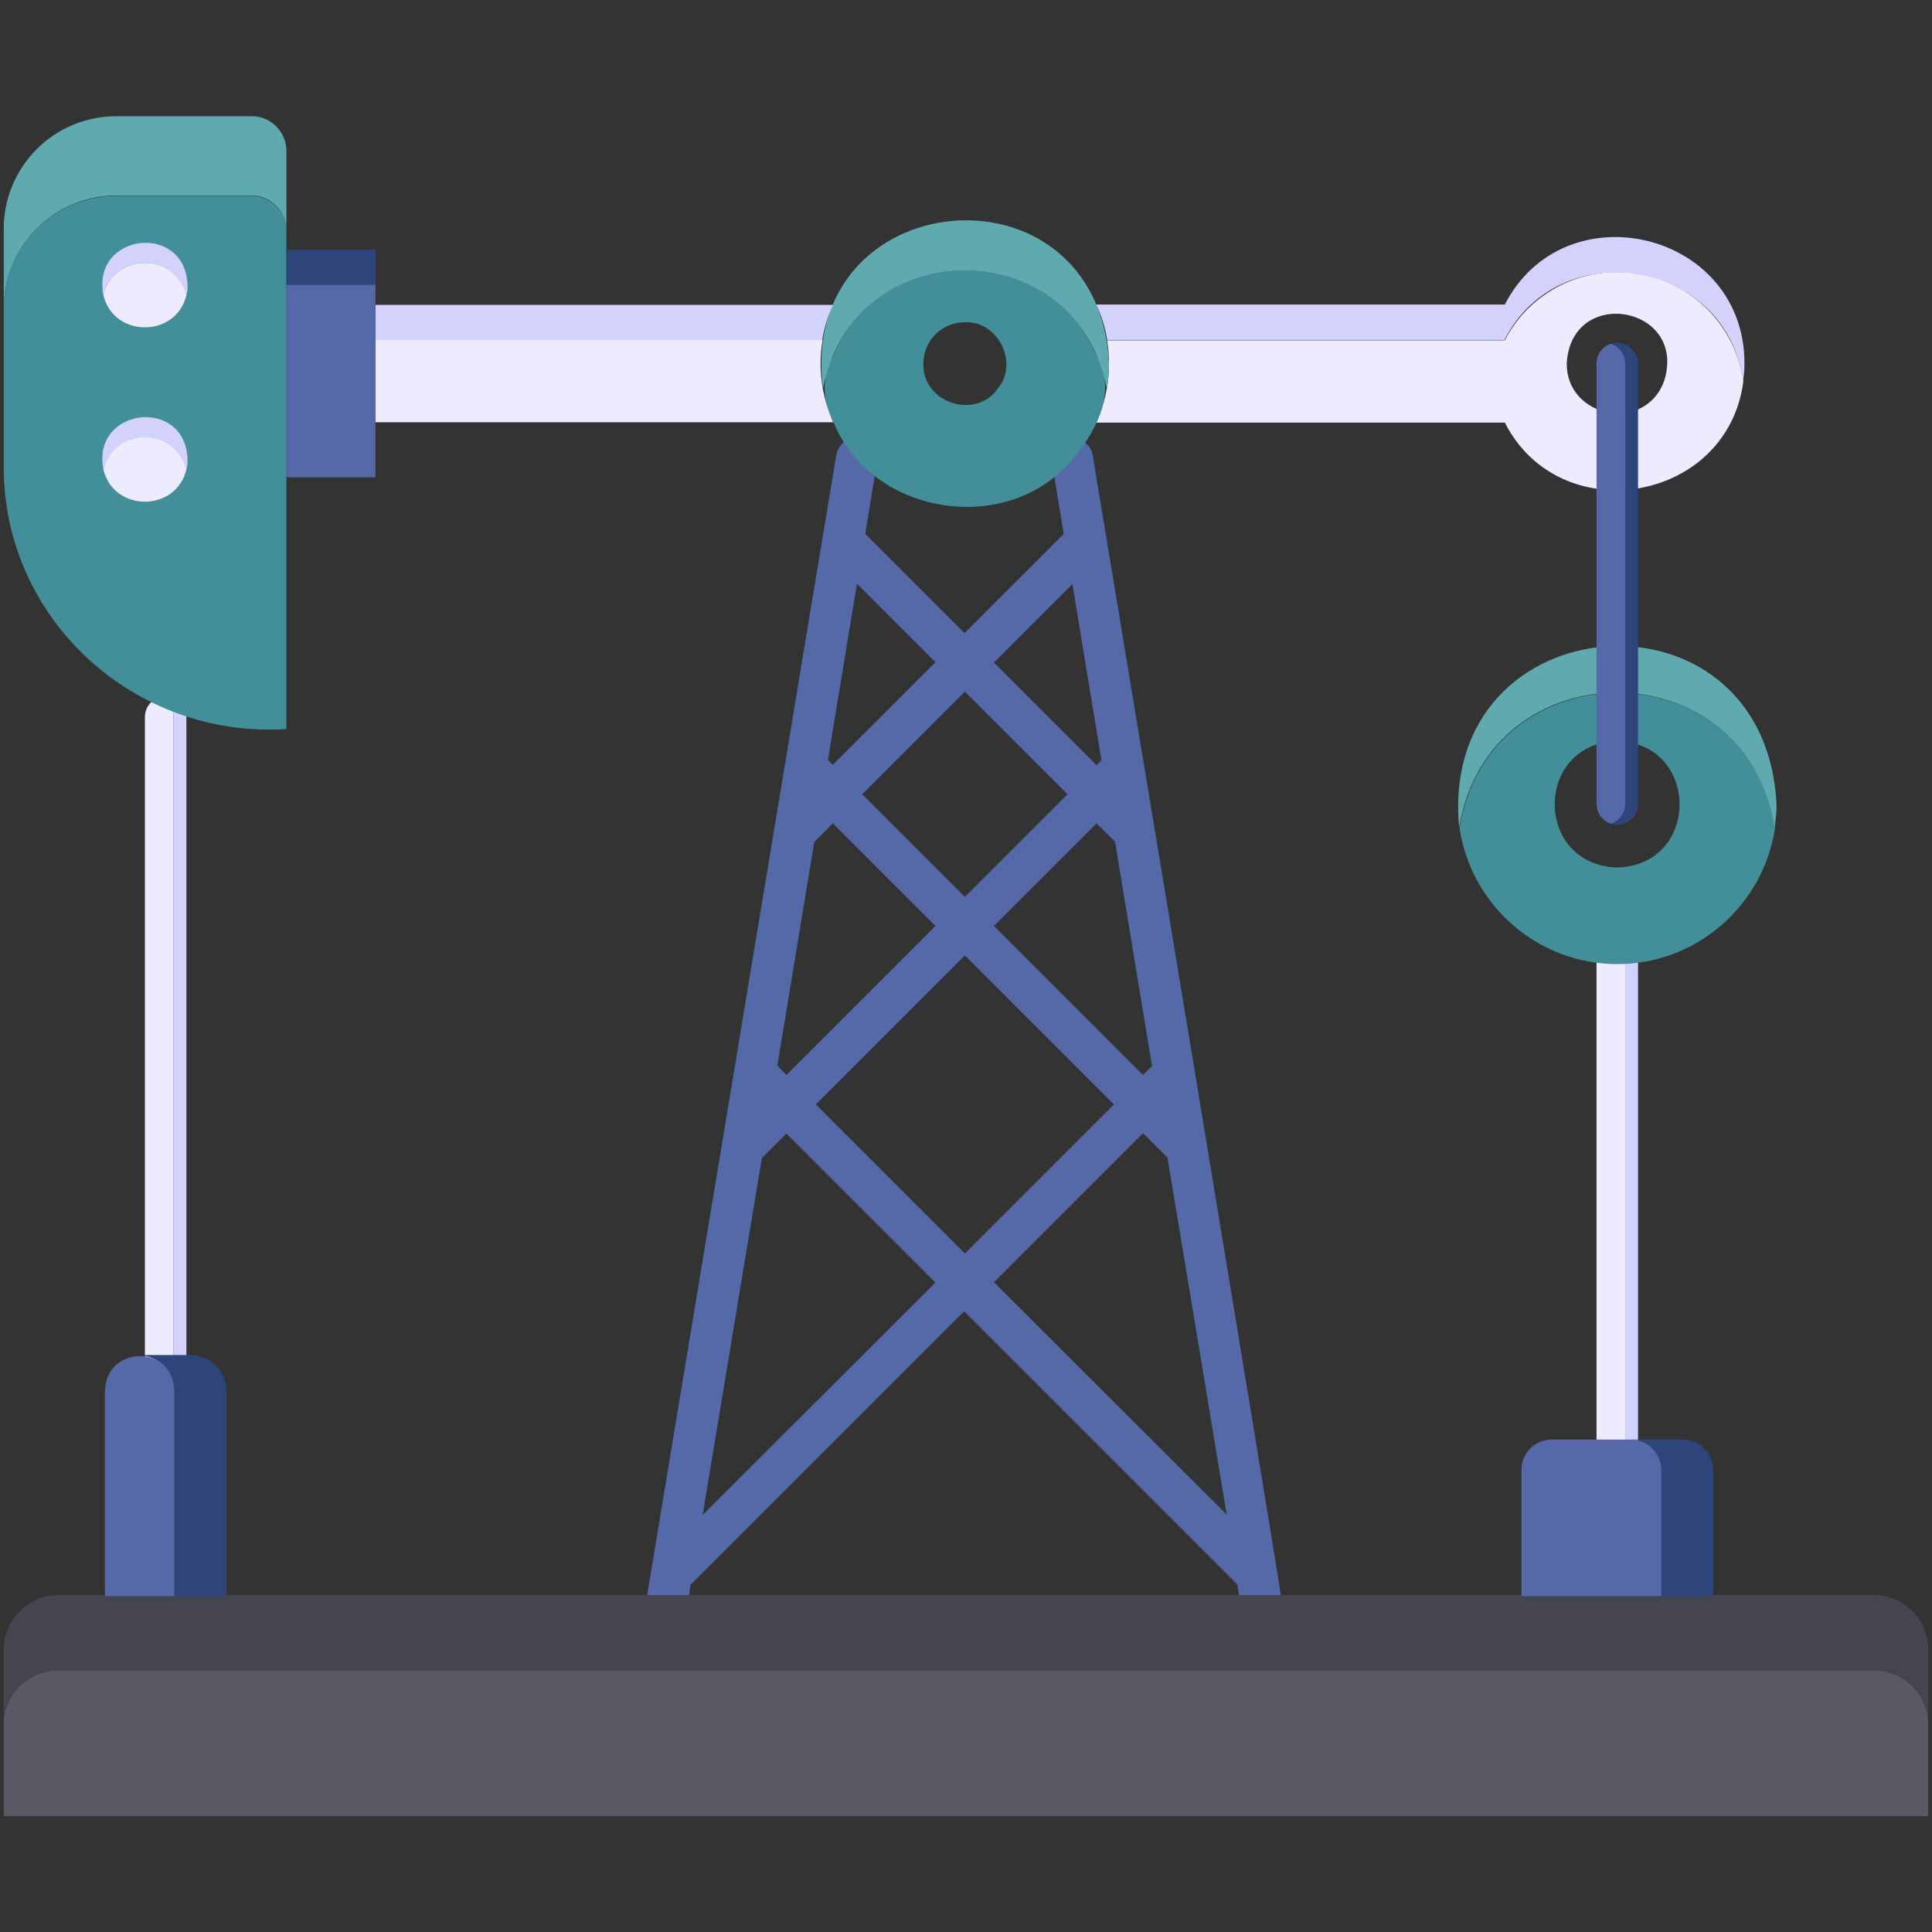 <svg xmlns="http://www.w3.org/2000/svg" id="Layer_1" viewBox="0 0 512 512"><rect x="0" y="0" width="512" height="512" fill="#333333" stroke="none"/><defs><style>      .st0 {        fill: #d2d2fc;      }      .st1 {        fill: #5faaaf;      }      .st2 {        fill: #438f99;      }      .st3 {        fill: #44454e;      }      .st4 {        fill: #edebfd;      }      .st5 {        fill: #2e457c;      }      .st6 {        fill: #5569a9;      }      .st7 {        fill: #595965;      }    </style></defs><path class="st4" d="M428.6,72.1c-13,0-24.3,7.3-29.8,18.1h-105.4c1.2,7.3.2,15.1-2.9,21.8h108.3c14.6,28.7,59,21.3,63.2-10.9-2.3-16.5-16.4-29-33.4-29h0ZM441,101c-5,13.8-25.9,9.9-25.8-4.7,1.2-20.8,32.1-15.2,25.8,4.7Z"></path><path class="st6" d="M289.6,120.8c-1.2-7.1-11.9-5.3-10.8,1.8l3.1,18.9-26.3,26.3-26.3-26.3,3.1-19c1.1-7-9.5-9-10.8-1.8l-50,301.4c-1.1,7,9.6,8.9,10.8,1.8l.6-3.9,72.5-72.5,72.4,72.4.6,3.9c1.2,7.1,11.9,5.3,10.8-1.8.3.1-49.7-301.2-49.7-301.2h0ZM206,282.4l9.8-59.3,4.9-4.9,27.2,27.2-39.5,39.5-2.4-2.5ZM228.5,210.5l27.2-27.2,27.2,27.2-27.2,27.2-27.2-27.2ZM255.7,253.2l39.5,39.5-39.5,39.5-39.5-39.5,39.5-39.5ZM263.4,245.4l27.2-27.2,4.9,4.9,9.8,59.4-2.4,2.4-39.5-39.5ZM284.2,154.8l7.7,46.7-1.3,1.3-27.2-27.2,20.8-20.8ZM247.9,175.5l-27.2,27.2-1.3-1.3,7.7-46.7,20.8,20.8ZM186.2,401.5l15.7-94.6,6.5-6.5,39.5,39.5-61.7,61.6ZM263.4,339.8l39.5-39.5,6.5,6.5,15.7,94.6-61.7-61.6Z"></path><path class="st0" d="M434.1,255.5v126c.1,3.6-3.7,6.4-7.2,5.2,2.2-.7,3.8-2.8,3.8-5.2v-126c0-2.4-1.6-4.5-3.8-5.2,3.4-1.2,7.2,1.5,7.2,5.2Z"></path><path class="st4" d="M430.7,255.5v126c0,2.4-1.6,4.5-3.8,5.2-2.2-.7-3.8-2.8-3.8-5.2v-126c0-2.4,1.6-4.5,3.8-5.2,2.2.7,3.8,2.7,3.8,5.2Z"></path><path class="st0" d="M49.4,190v169.1c0,3.7-3.7,6.4-7.2,5.2,2.2-.7,3.8-2.7,3.8-5.2v-169.1c0-2.4-1.6-4.5-3.8-5.2,3.5-1.2,7.3,1.6,7.2,5.2Z"></path><path class="st4" d="M46,190v169.1c0,2.5-1.6,4.5-3.8,5.2-2.2-.7-3.8-2.7-3.8-5.2v-169.1c0-2.4,1.6-4.5,3.8-5.2,2.2.7,3.8,2.8,3.8,5.2Z"></path><path class="st3" d="M511,437.1v19.9c0-7.9-6.5-14.3-14.4-14.3H15.4c-7.9,0-14.4,6.4-14.4,14.3v-19.9c0-7.9,6.5-14.4,14.4-14.4h481.2c7.9,0,14.4,6.4,14.4,14.4Z"></path><path class="st7" d="M511,457v24.3H1v-24.3c0-7.9,6.5-14.3,14.4-14.3h481.2c7.9,0,14.4,6.4,14.4,14.3Z"></path><path class="st2" d="M290.5,94.1c-12.6-29.9-57.1-29.9-69.6,0-3.2,5.7-3.1,12.1,0,17.8,10.1,24.8,46.3,30.5,63.4,9.7,6.3-7.3,11.9-18.1,6.2-27.5ZM264.4,103c-5.9,8.4-20,3.7-19.7-6.6,0-6.1,4.9-11,11-11,8.8-.4,14.4,10.8,8.7,17.6Z"></path><path class="st1" d="M293.9,96.3c0,2.3-.2,4.5-.6,6.7-8-41.8-67.3-41.7-75.2,0-6.9-54.6,73-61.7,75.8-6.7Z"></path><path class="st0" d="M220.8,80.8c-1.4,2.9-2.4,6.1-2.9,9.4h-118.4v-9.4h121.3Z"></path><path class="st4" d="M220.8,111.9h-121.3v-21.8h118.5c-1.3,7.4-.2,15.1,2.8,21.8Z"></path><path class="st1" d="M75.9,40v21.1c0-5.1-4.1-9.3-9.2-9.3H30.8c-16.4,0-29.8,13.4-29.8,29.9v-21.1c0-16.5,13.4-29.8,29.8-29.8h35.8c5.1-.1,9.3,4.1,9.3,9.2Z"></path><path class="st2" d="M75.9,61.1v132.1C35.8,195.8.9,164.2,1,123.7v-42c0-16.5,13.4-29.8,29.8-29.8h35.8c5.1,0,9.3,4.1,9.3,9.2h0Z"></path><path class="st5" d="M60,368.7v54.3h-13.8v-54.3c0-5.1-4.1-9.4-9.2-9.5,0-.1.2-.1.3-.1h13.1c5.4.1,9.6,4.3,9.6,9.6Z"></path><path class="st5" d="M454,389.6v33.4h-13.7v-33.5c0-4.4-3.6-8-8.1-8h13.8c4.4,0,8,3.6,8,8.1h0Z"></path><path class="st6" d="M46.2,368.7v54.3h-18.4v-54.3c.3-12.4,18.2-12.4,18.4,0Z"></path><path class="st6" d="M440.3,389.6v33.4h-37.1v-33.5c0-4.4,3.6-8,8-8h21c4.4,0,8.1,3.6,8.1,8.1Z"></path><path class="st5" d="M75.9,66.2h23.6v9.4h-23.6v-9.4Z"></path><path class="st6" d="M75.9,75.5h23.6v51h-23.6v-51Z"></path><path class="st2" d="M428.6,255.5c-21.2,0-38.8-15.7-41.8-36.1,7.8-47.7,75.9-47.7,83.6,0-3,20.3-20.6,36.1-41.8,36.1h0ZM428.6,196.4c-22,.5-22.2,32.8,0,33.5,22.1-.7,21.9-32.9,0-33.5Z"></path><path class="st1" d="M470.8,213.2c-3-60.1-89.8-53.6-84.1,6.1,7.8-47.7,75.9-47.7,83.6,0,.3-2,.5-4,.5-6.1Z"></path><path class="st0" d="M462.3,96.3c0,1.6-.1,3.2-.4,4.7-4.2-32.2-48.6-39.6-63.2-10.9h-105.3c-.5-3.3-1.5-6.5-2.9-9.4h108.3c15.8-30.7,63.5-19.5,63.5,15.6Z"></path><path class="st5" d="M434.1,96.3v116.8c.1,3.6-3.7,6.4-7.2,5.2,2.2-.7,3.8-2.8,3.8-5.2v-116.8c0-2.4-1.6-4.5-3.8-5.2,3.4-1.2,7.2,1.6,7.2,5.2Z"></path><path class="st6" d="M430.7,96.3v116.8c0,2.4-1.6,4.5-3.8,5.2-2.2-.7-3.8-2.8-3.8-5.2v-116.8c0-2.4,1.6-4.5,3.8-5.2,2.2.7,3.8,2.8,3.8,5.2Z"></path><path class="st0" d="M49.7,75.5c0,.9,0,1.8-.3,2.7-2.7-11.4-19.3-11.3-22,0-3.2-16.4,21.6-19.4,22.3-2.7Z"></path><path class="st0" d="M49.7,121.7c0,.9,0,1.8-.3,2.7-2.7-11.4-19.3-11.3-22,0-3.2-16.4,21.7-19.4,22.3-2.7Z"></path><g><path class="st4" d="M49.4,78.2c-2.7,11.4-19.3,11.4-22,0,2.7-11.3,19.3-11.4,22,0Z"></path><path class="st4" d="M49.4,124.4c-2.7,11.4-19.3,11.4-22,0,2.7-11.4,19.3-11.4,22,0Z"></path></g></svg>